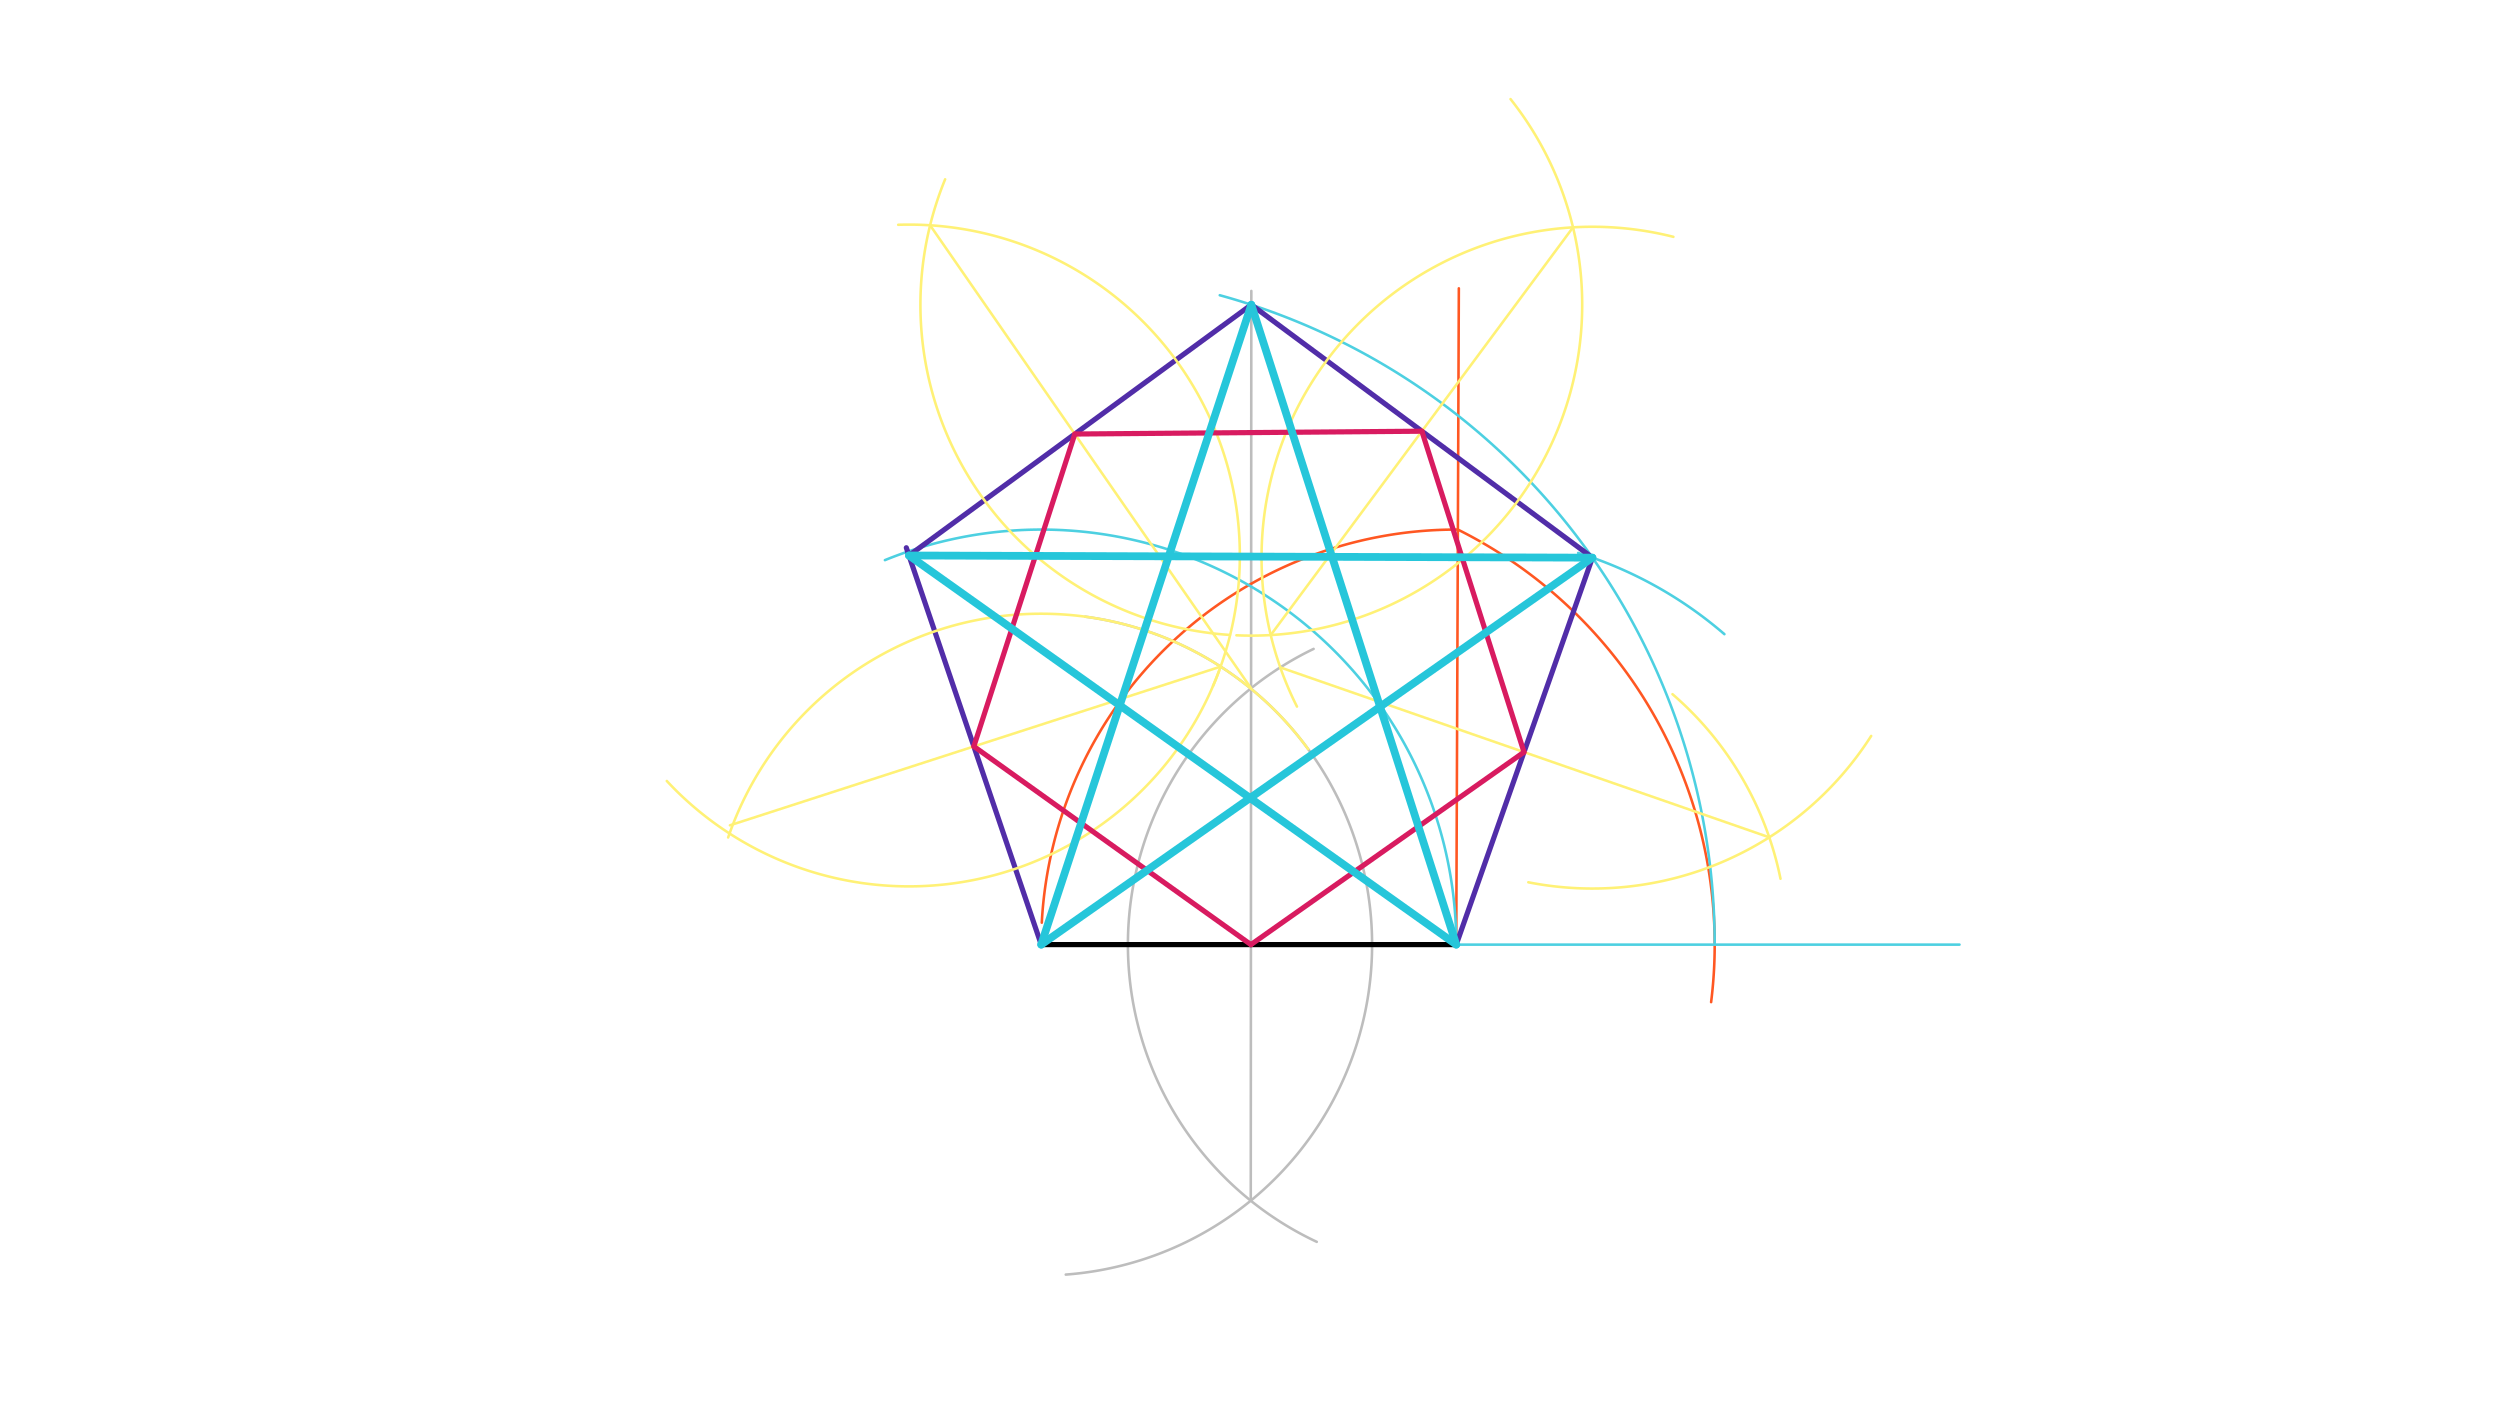 <svg xmlns="http://www.w3.org/2000/svg" class="svg--816" height="100%" preserveAspectRatio="xMidYMid meet" viewBox="0 0 963.78 541.417" width="100%"><defs><marker id="marker-arrow" markerHeight="16" markerUnits="userSpaceOnUse" markerWidth="24" orient="auto-start-reverse" refX="24" refY="4" viewBox="0 0 24 8"><path d="M 0 0 L 24 4 L 0 8 z" stroke="inherit"></path></marker></defs><g class="aux-layer--949"><g class="element--733"><defs><pattern height="7" id="fill_70_ddvdaf__pattern-stripes" patternTransform="rotate(-45)" patternUnits="userSpaceOnUse" width="7"><rect fill="#CE93D8" height="3" transform="translate(0,0)" width="7"></rect></pattern></defs><g fill="url(#fill_70_ddvdaf__pattern-stripes)"><path d="M 418.344 237.734 L 418.344 237.734 L 421.4 233.762 Z" stroke="none"></path></g></g><g class="element--733"><path d="M 418.344 237.734 A 127.559 127.559 0 0 1 410.873 491.369" fill="none" stroke="#BDBDBD" stroke-dasharray="none" stroke-linecap="round" stroke-width="1"></path></g><g class="element--733"><path d="M 506.4 250.162 A 126.574 126.574 0 0 0 507.618 478.742" fill="none" stroke="#BDBDBD" stroke-dasharray="none" stroke-linecap="round" stroke-width="1"></path></g><g class="element--733"><line stroke="#BDBDBD" stroke-dasharray="none" stroke-linecap="round" stroke-width="1" x1="482.182" x2="482.401" y1="462.882" y2="112.162"></line></g><g class="element--733"><line stroke="#FF5722" stroke-dasharray="none" stroke-linecap="round" stroke-width="1" x1="561.4" x2="562.4" y1="364.162" y2="111.162"></line></g><g class="element--733"><path d="M 562.032 204.161 A 160.003 160.003 0 0 0 401.621 355.697" fill="none" stroke="#FF5722" stroke-dasharray="none" stroke-linecap="round" stroke-width="1"></path></g><g class="element--733"><path d="M 562.032 204.161 A 178.792 178.792 0 0 1 659.658 386.321" fill="none" stroke="#FF5722" stroke-dasharray="none" stroke-linecap="round" stroke-width="1"></path></g><g class="element--733"><line stroke="#4DD0E1" stroke-dasharray="none" stroke-linecap="round" stroke-width="1" x1="561.4" x2="755.4" y1="364.162" y2="364.162"></line></g><g class="element--733"><path d="M 661.036 364.162 A 259.636 259.636 0 0 0 470.244 113.82" fill="none" stroke="#4DD0E1" stroke-dasharray="none" stroke-linecap="round" stroke-width="1"></path></g><g class="element--733"><path d="M 561.4 364.162 A 160 160 0 0 0 341.154 215.938" fill="none" stroke="#4DD0E1" stroke-dasharray="none" stroke-linecap="round" stroke-width="1"></path></g><g class="element--733"><path d="M 608.4 213.162 A 158.146 158.146 0 0 1 664.767 244.474" fill="none" stroke="#4DD0E1" stroke-dasharray="none" stroke-linecap="round" stroke-width="1"></path></g></g><g class="main-layer--75a"><g class="element--733"><line stroke="#000000" stroke-dasharray="none" stroke-linecap="round" stroke-width="2" x1="401.4" x2="561.4" y1="364.162" y2="364.162"></line></g><g class="element--733"><line stroke="#512DA8" stroke-dasharray="none" stroke-linecap="round" stroke-width="2" x1="482.397" x2="613.903" y1="117.484" y2="214.987"></line></g><g class="element--733"><line stroke="#512DA8" stroke-dasharray="none" stroke-linecap="round" stroke-width="2" x1="613.903" x2="561.4" y1="214.987" y2="364.162"></line></g><g class="element--733"><line stroke="#512DA8" stroke-dasharray="none" stroke-linecap="round" stroke-width="2" x1="482.397" x2="350.4" y1="117.484" y2="214.162"></line></g><g class="element--733"><line stroke="#512DA8" stroke-dasharray="none" stroke-linecap="round" stroke-width="2" x1="349.4" x2="401.4" y1="211.162" y2="364.162"></line></g><g class="element--733"><path d="M 467.645 264.436 A 127.559 127.559 0 0 0 346.281 86.659" fill="none" stroke="#FFF176" stroke-dasharray="none" stroke-linecap="round" stroke-width="1"></path></g><g class="element--733"><path d="M 364.357 69.133 A 127.559 127.559 0 0 0 474.157 244.777" fill="none" stroke="#FFF176" stroke-dasharray="none" stroke-linecap="round" stroke-width="1"></path></g><g class="element--733"><line stroke="#FFF176" stroke-dasharray="none" stroke-linecap="round" stroke-width="1" x1="358.571" x2="482.305" y1="86.853" y2="265.344"></line></g><g class="element--733"><path d="M 504.297 288.773 A 127.559 127.559 0 0 0 280.717 322.848" fill="none" stroke="#FFF176" stroke-dasharray="none" stroke-linecap="round" stroke-width="1"></path></g><g class="element--733"><path d="M 257.07 301.087 A 127.559 127.559 0 0 0 470.014 258.509" fill="none" stroke="#FFF176" stroke-dasharray="none" stroke-linecap="round" stroke-width="1"></path></g><g class="element--733"><line stroke="#FFF176" stroke-dasharray="none" stroke-linecap="round" stroke-width="1" x1="281.4" x2="470.568" y1="318.162" y2="256.985"></line></g><g class="element--733"><path d="M 582.335 38.214 A 127.559 127.559 0 0 1 476.669 244.914" fill="none" stroke="#FFF176" stroke-dasharray="none" stroke-linecap="round" stroke-width="1"></path></g><g class="element--733"><path d="M 499.988 272.386 A 127.559 127.559 0 0 1 645.103 91.302" fill="none" stroke="#FFF176" stroke-dasharray="none" stroke-linecap="round" stroke-width="1"></path></g><g class="element--733"><line stroke="#FFF176" stroke-dasharray="none" stroke-linecap="round" stroke-width="1" x1="606.418" x2="489.882" y1="87.647" y2="244.823"></line></g><g class="element--733"><path d="M 644.775 267.623 A 127.559 127.559 0 0 1 686.403 338.755" fill="none" stroke="#FFF176" stroke-dasharray="none" stroke-linecap="round" stroke-width="1"></path></g><g class="element--733"><path d="M 589.196 340.13 A 127.559 127.559 0 0 0 721.354 283.729" fill="none" stroke="#FFF176" stroke-dasharray="none" stroke-linecap="round" stroke-width="1"></path></g><g class="element--733"><line stroke="#FFF176" stroke-dasharray="none" stroke-linecap="round" stroke-width="1" x1="682.068" x2="493.566" y1="322.805" y2="257.3"></line></g><g class="element--733"><line stroke="#D81B60" stroke-dasharray="none" stroke-linecap="round" stroke-width="2" x1="414.353" x2="548.15" y1="167.321" y2="166.235"></line></g><g class="element--733"><line stroke="#D81B60" stroke-dasharray="none" stroke-linecap="round" stroke-width="2" x1="414.353" x2="375.431" y1="167.321" y2="287.753"></line></g><g class="element--733"><line stroke="#D81B60" stroke-dasharray="none" stroke-linecap="round" stroke-width="2" x1="548.15" x2="587.52" y1="166.235" y2="289.949"></line></g><g class="element--733"><line stroke="#D81B60" stroke-dasharray="none" stroke-linecap="round" stroke-width="2" x1="375.431" x2="482.244" y1="287.753" y2="364.162"></line></g><g class="element--733"><line stroke="#D81B60" stroke-dasharray="none" stroke-linecap="round" stroke-width="2" x1="587.52" x2="482.244" y1="289.949" y2="364.162"></line></g><g class="element--733"><line stroke="#26C6DA" stroke-dasharray="none" stroke-linecap="round" stroke-width="3" x1="482.397" x2="561.4" y1="117.484" y2="364.162"></line></g><g class="element--733"><line stroke="#26C6DA" stroke-dasharray="none" stroke-linecap="round" stroke-width="3" x1="561.4" x2="350.416" y1="364.162" y2="214.151"></line></g><g class="element--733"><line stroke="#26C6DA" stroke-dasharray="none" stroke-linecap="round" stroke-width="3" x1="350.416" x2="613.903" y1="214.151" y2="214.987"></line></g><g class="element--733"><line stroke="#26C6DA" stroke-dasharray="none" stroke-linecap="round" stroke-width="3" x1="613.903" x2="401.4" y1="214.987" y2="364.162"></line></g><g class="element--733"><line stroke="#26C6DA" stroke-dasharray="none" stroke-linecap="round" stroke-width="3" x1="401.4" x2="482.397" y1="364.162" y2="117.484"></line></g></g><g class="snaps-layer--ac6"></g><g class="temp-layer--52d"></g></svg>